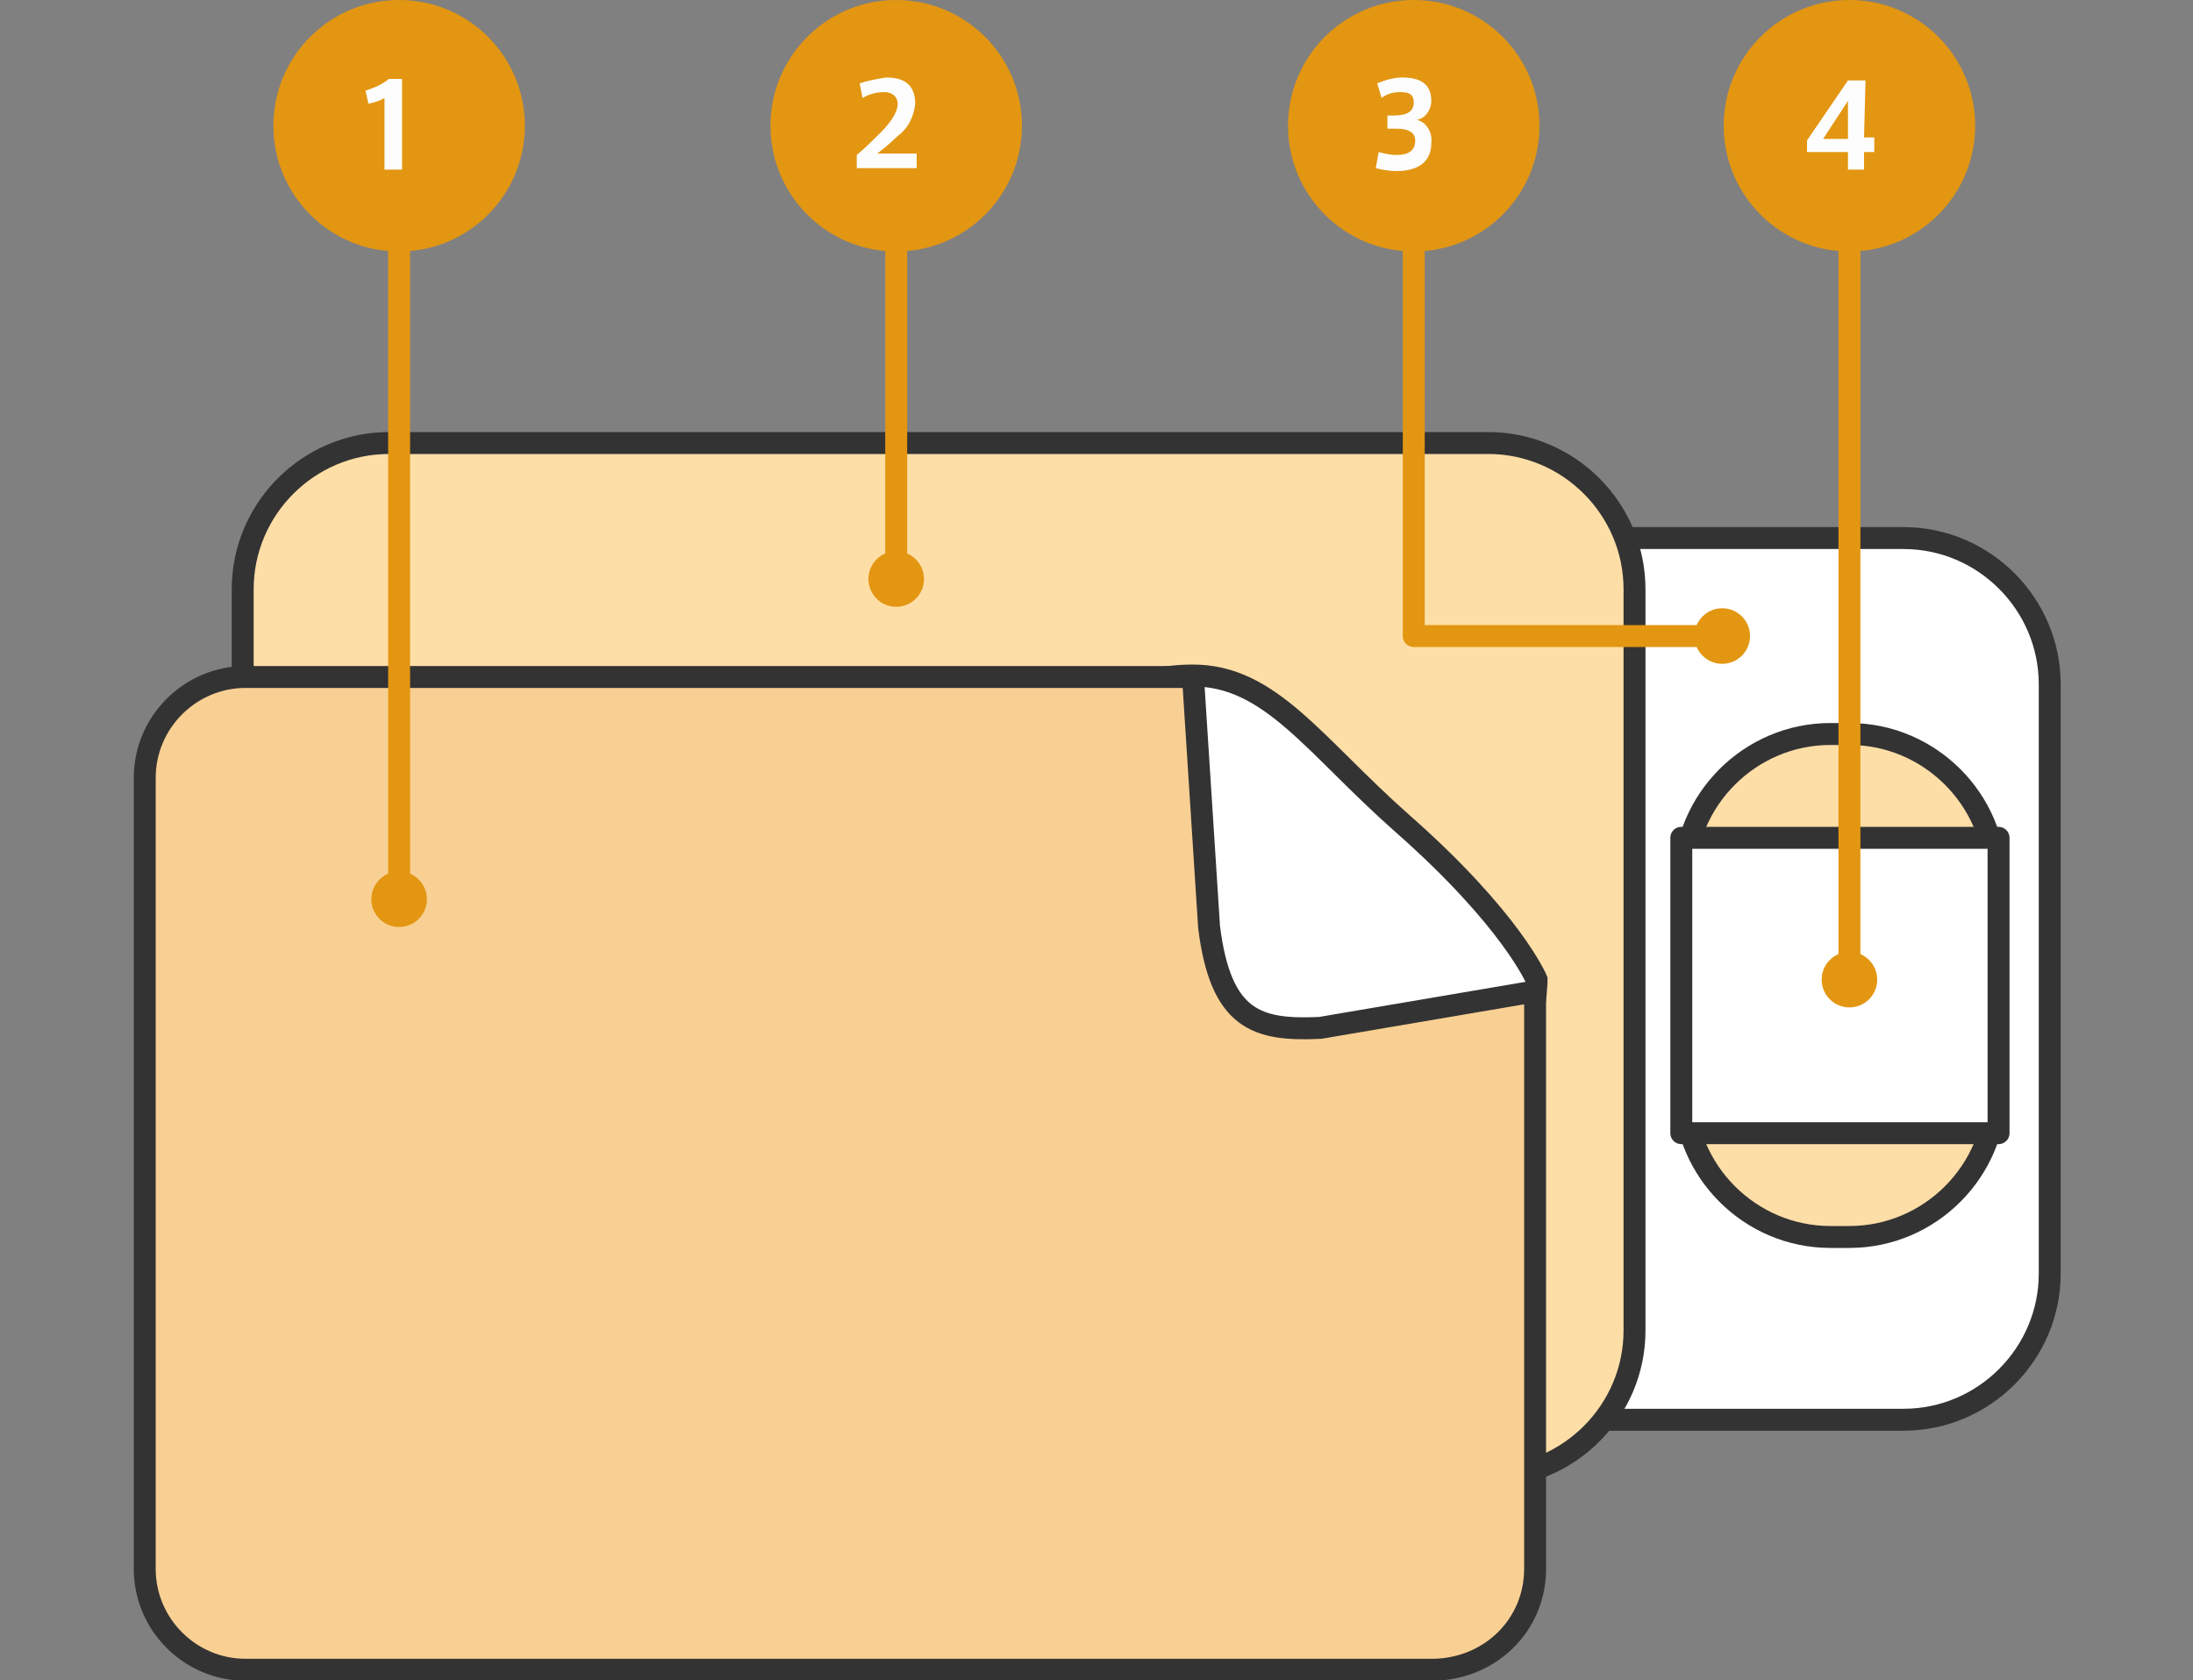 <?xml version="1.0" encoding="utf-8"?>
<!-- Generator: Adobe Illustrator 22.0.1, SVG Export Plug-In . SVG Version: 6.00 Build 0)  -->
<svg version="1.1" id="レイヤー_1" xmlns="http://www.w3.org/2000/svg" xmlns:xlink="http://www.w3.org/1999/xlink" x="0px"
	 y="0px" viewBox="0 0 150 114.9" style="enable-background:new 0 0 150 114.9;" xml:space="preserve">
<rect x="0" y="0" width="150" height="114.9" fill="#808080" stroke="none"/>
<style type="text/css">
	.st0{fill:#FFFFFF;stroke:#333333;stroke-width:1.5;stroke-miterlimit:10;}
	.st1{fill:#FEDEA7;stroke:#333333;stroke-width:1.5;stroke-miterlimit:10;}
	.st2{fill:#FFFFFF;stroke:#333333;stroke-width:1.5;stroke-linecap:round;stroke-linejoin:round;}
	.st3{fill:#F9D093;stroke:#333333;stroke-width:1.5;stroke-miterlimit:10;}
	.st4{fill:#E39611;}
	.st5{fill:#FDFDFE;}
	.st6{fill:none;stroke:#E39611;stroke-width:1.5;stroke-linecap:round;stroke-linejoin:round;}
</style>
<title>アセット 26</title>
<path class="st0" d="M37.6,36.8h92.6c5.5,0,10,4.5,10,10v40.3c0,5.5-4.5,10-10,10H37.6c-5.5,0-10-4.5-10-10V46.8
	C27.6,41.2,32.1,36.8,37.6,36.8z"/>
<path class="st1" d="M26.6,30.3h75.2c5.5,0,10,4.5,10,10v50.7c0,5.5-4.5,10-10,10H26.6c-5.5,0-10-4.5-10-10V40.3
	C16.6,34.8,21.1,30.3,26.6,30.3z"/>
<path class="st1" d="M125.2,50.2h1.3c5.5,0,10,4.5,10,10v14.4c0,5.5-4.5,10-10,10h-1.3c-5.5,0-10-4.5-10-10V60.2
	C115.2,54.7,119.7,50.2,125.2,50.2z"/>
<rect x="115" y="57.3" class="st2" width="21.7" height="20.2"/>
<path class="st0" d="M81.6,46.2c5.3,0,8.3,4.8,14.3,10.1c7.5,6.6,9.2,10.7,9.2,10.7s0,10.3-8.5,9.7C82.7,75.6,64.5,46.2,81.6,46.2z"
	/>
<path class="st3" d="M98.1,114.2H16.8c-3.8,0-6.9-3.1-6.9-6.9V53.2c0-3.8,3.1-6.9,6.9-6.9h64.8l1.1,17.1c0.8,6.4,3.3,7.1,7.6,6.9
	l14.7-2.5v39.5C105,111.1,102,114.1,98.1,114.2z"/>
<circle class="st4" cx="27.3" cy="8.6" r="8.6"/>
<path class="st5" d="M25.2,7.1L25,6.2c0.6-0.2,1.1-0.4,1.6-0.8h0.9v6.2h-1.2V6.7C26,6.9,25.6,7,25.2,7.1z"/>
<line class="st6" x1="27.3" y1="61.5" x2="27.3" y2="15.7"/>
<circle class="st4" cx="27.3" cy="61.5" r="1.9"/>
<circle class="st4" cx="61.3" cy="8.6" r="8.6"/>
<path class="st5" d="M61.4,7.1c0-0.5-0.4-0.8-0.9-0.8c-0.5,0-1,0.1-1.5,0.4l-0.2-1c0.6-0.2,1.2-0.3,1.8-0.4c1,0,2,0.3,2,1.8
	c-0.1,0.9-0.5,1.7-1.2,2.2c-0.5,0.5-1,0.9-1.4,1.2h2.7v1h-4.1v-0.9c0.6-0.5,1.1-1,1.6-1.5C60.9,8.4,61.4,7.7,61.4,7.1L61.4,7.1z"/>
<line class="st6" x1="61.3" y1="39.6" x2="61.3" y2="15.7"/>
<circle class="st4" cx="61.3" cy="39.6" r="1.9"/>
<circle class="st4" cx="96.7" cy="8.6" r="8.6"/>
<path class="st5" d="M97.9,9.8c0,1.1-0.7,1.9-2.4,1.9c-0.5,0-1-0.1-1.4-0.2l0.2-1.1c0.4,0.1,0.8,0.2,1.2,0.2c0.7,0,1.3-0.2,1.3-1
	c0-0.5-0.4-0.8-1.3-0.8h-0.6V7.9h0.4c1,0,1.4-0.3,1.4-0.9s-0.4-0.7-0.9-0.7c-0.5,0-0.9,0.1-1.3,0.4l-0.3-1c0.5-0.2,1.1-0.4,1.7-0.4
	c1.2,0,2,0.4,2,1.6c0,0.6-0.4,1.2-1,1.3C97.5,8.3,98,9,97.9,9.8C97.9,9.8,97.9,9.8,97.9,9.8z"/>
<polyline class="st6" points="96.7,15.7 96.7,43.5 117.8,43.5 "/>
<circle class="st4" cx="117.8" cy="43.5" r="1.9"/>
<circle class="st4" cx="126.5" cy="8.6" r="8.6"/>
<path class="st5" d="M127.5,9.4h0.7v1h-0.7v1.2h-1.1v-1.2h-2.8V9.6l2.8-4.1h1.2L127.5,9.4z M126.4,9.4V6.9l-1.7,2.6H126.4z"/>
<line class="st6" x1="126.5" y1="67" x2="126.5" y2="15.7"/>
<circle class="st4" cx="126.5" cy="67" r="1.9"/>
</svg>
